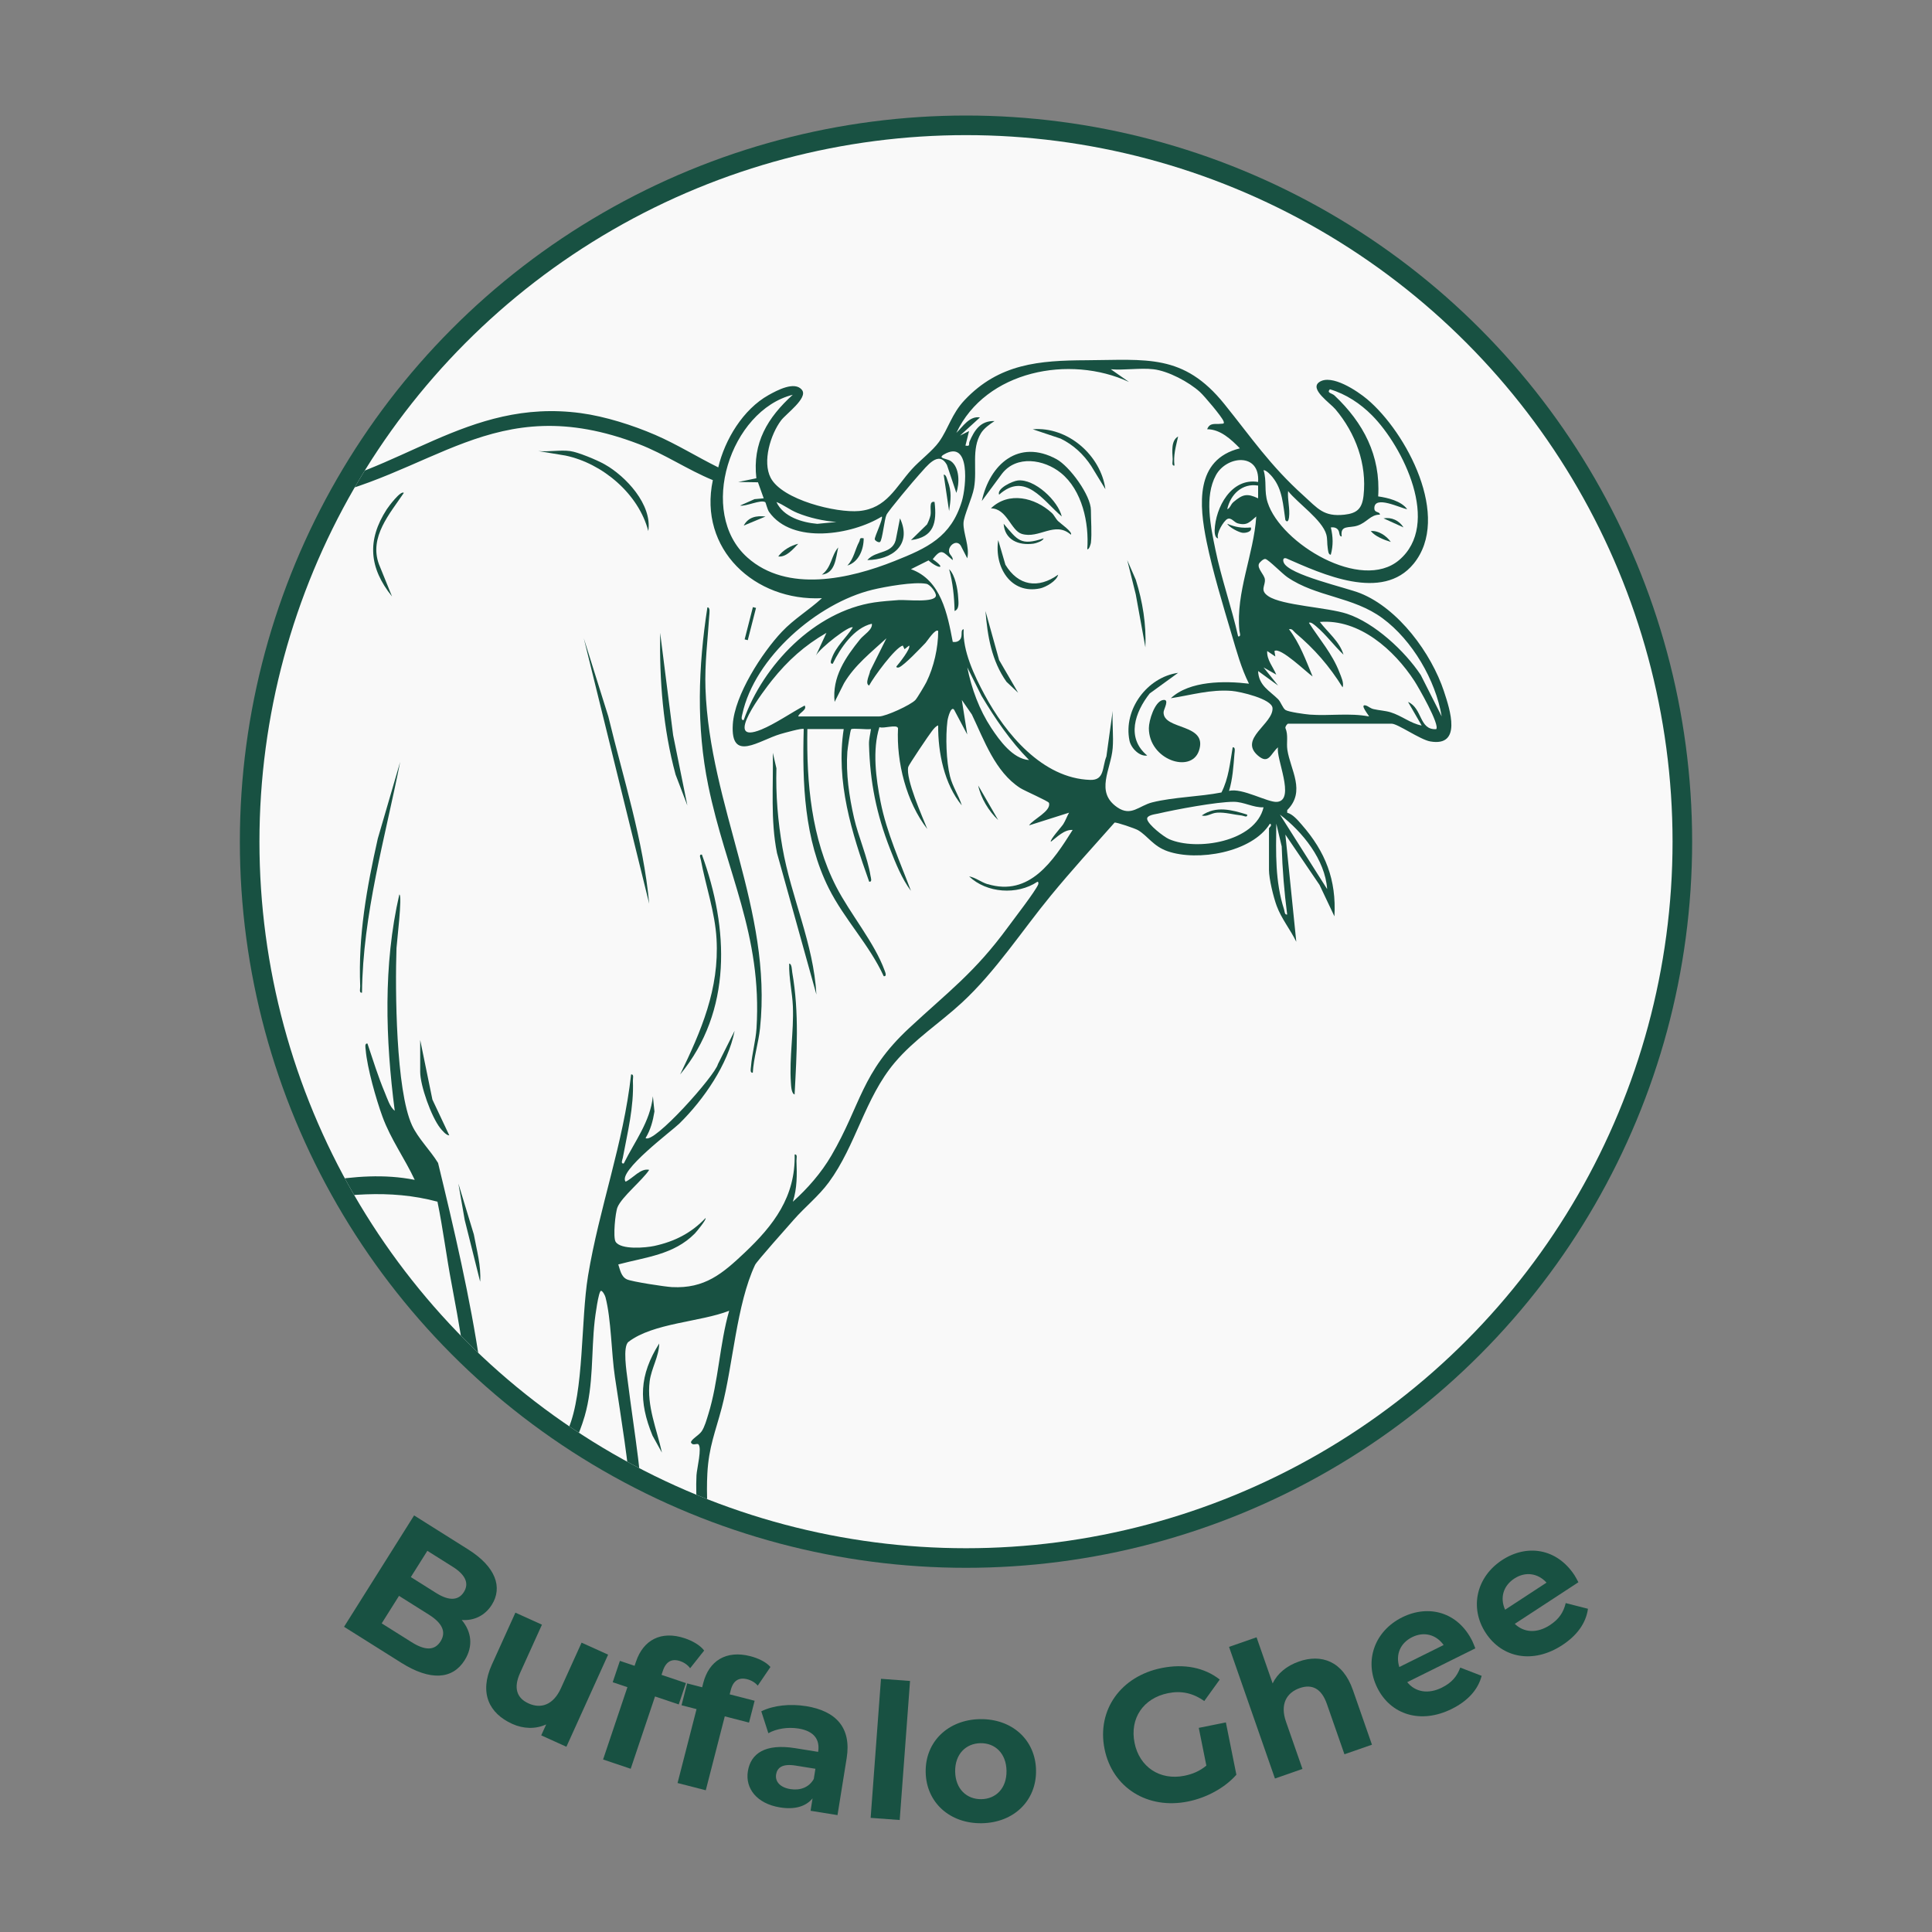 <svg viewBox="0 0 1000 1000" xmlns:xlink="http://www.w3.org/1999/xlink" xmlns="http://www.w3.org/2000/svg" data-name="Layer 1" id="Layer_1">
  <rect x="0" y="0" width="1000" height="1000" fill="#808080" stroke="none"/>
  <defs>
    <style>
      .cls-1 {
        fill: none;
      }

      .cls-2 {
        clip-path: url(#clippath-1);
      }

      .cls-3 {
        fill: #185142;
      }

      .cls-4 {
        fill: #f9f9f9;
      }

      .cls-5 {
        clip-path: url(#clippath);
      }
    </style>
    <clipPath id="clippath">
      <circle r="365.71" cy="435.65" cx="500" class="cls-1"></circle>
    </clipPath>
    <clipPath id="clippath-1">
      <circle r="365.71" cy="435.65" cx="1560" class="cls-1"></circle>
    </clipPath>
  </defs>
  <circle r="375.85" cy="435.65" cx="500" class="cls-3"></circle>
  <circle r="365.71" cy="435.65" cx="500" class="cls-4"></circle>
  <g class="cls-5">
    <g>
      <path d="M747.41,357.87c-6.59-19.82-23.53-42.83-43.28-50.79-7.43-3-36.93-9.46-39.65-15.86-.47-1.1-.53-2.74,1.28-2.23,18.66,8.17,49.71,22.6,65.9,2.83,19.76-24.13-3.71-68.08-24-85.17-4.99-4.2-18.49-13.33-24.86-8.85-5.12,3.6,5.69,10.81,8.4,14.02,10.41,12.33,16.39,28.37,14.57,44.7-.74,6.63-3.24,9.15-9.88,9.88-10.82,1.18-13.79-3.21-21.18-9.87-17.41-15.69-26.8-29.81-41.01-47.43-21.16-26.24-40.34-22.79-71.44-22.64-24.22.12-45.11,1.68-63,20.65-6.73,7.14-8.27,14.63-13.22,21.59-3.32,4.67-9.99,9.63-14.07,14.16-8.44,9.37-13.09,20.33-27.28,21.64-11.82,1.09-39.91-5.8-45.81-17.21-4.35-8.41-.02-22.52,5.44-29.74,2.54-3.35,13.92-11.52,10.83-15.64-3.68-4.91-13.07.2-17.32,2.57-13.18,7.36-22.65,23.01-26.06,37.44-10.89-5.38-21.42-11.97-32.58-16.8-11.65-5.03-25.95-9.59-38.57-11.29-58.87-7.92-94.13,32.09-148.78,40.05-46.37,6.75-122.94-2.48-168.8-14.11-14.78-3.74-44.37-16.37-57.58-14.71-15.34,1.92-28.9,13.17-41.92,20.17-18.15,9.75-38.25,16.21-56.49,26.3-38.02,21.04-65.7,53.02-68.14,98.18.03.31.05.62.04.93-.05,1.53-.2,3.06-.37,4.6.06.47,0,1.03-.19,1.68-.18,1.46-.36,2.93-.49,4.38-.17,1.86-.32,3.71-.51,5.56.02-.02.04-.05.06-.07l-.94,48.44c-5.24,38.32-4.19,79.46-9.52,117.49-2.1,14.98-10.39,28.56-15.63,42.69-11.27,30.38-17.15,59.19-11.25,91.68,1.99,10.95,6.68,21.57,7.26,32.73l4.44-17.65,2.13-15.26c-.29,21.04,1.04,42.05-.92,63.03,10.41-5.12,17.1-12.21,20.21-23.53,6.77-24.67-3.56-46.7-2.33-71.01.75-14.96,6.31-31.83,8.34-47.16,5.48-41.42,8.42-83.37,12.35-125l1.87-7.06c.36,10.48.43,21.07.91,31.55,1.64,35.43,5.56,78.55-5.83,112.63-2.45,7.33-7.08,14.67-9.21,21.83-6,20.15,6.08,41.57,2.84,62.59l-1.88-4.23c-.58,8.68,1.66,17.77,1.92,26.3.71,22.85-.83,59.21-3.92,81.77-1.94,14.15-13.71,25.52-7.46,39.69,1.01,2.29,2.85,5.01,5.68,3.73,2.11-.95,2.87-4.31,4.72-5.2,3.86,11.25-.12,25.62,7.54,34.79-4.23-.93-8.91,1.05-12.7,1.03-14.7-.07-22.91-3.95-39.05.38-1.22.33-4.52.89-4.69,2.35,7.97.32,16.05-.39,24.02-.03,20.4.92,41.15,4.76,61.07,5.73,27.37,1.33,54.94-5.75,82.36-5.7.22-1.64-2.14-.88-3.28-.93-13.61-.56-27.14-.82-40.78-1.09-1.93-4.85-4.48-9.48-7.28-13.88-6.36-9.96-7.28-11.01-11.77-22.1-1.76-4.37-7.31-9.76-9.5-14.96-12.03-28.55-.47-103.78,9.32-134.04,6.56-20.28,16.9-33.32,26.77-51.31,8.75-15.94,16.55-32.43,24.77-48.62,2.64.01,2.62,29.4,2.34,32.45-1.11,12.03-11.19,27.75-10.24,38.48.98,11.11,26.16,51.39,32.7,65.16,7.67,16.15,15.42,34.12,21.53,50.91,3.33,9.14,10.62,28,12.24,36.67,1.21,6.47-4.89,23.62,6.43,24.71,8.29.8,9.63-11.15,15.45,4.22,2.64,6.96,1.83,14.26,8.44,18.84-11.85.93-24.07.42-35.77,2.8-1.01.21-3.04.06-2.79,1.42H61.31l-8.12-1.74c-5.7-.74-26.48-1.85-29.59-4.28-6.35-7.53-12.35-18.18-19.19-25.03-5.62-5.63-5.08-3.78-9.71-10.98-4.87-7.57-12.24-10.46-17.88-19.75-20.47-33.7-45.45-98.46-35.26-137.44,1.65-6.31,5.24-12.94,7.12-19.22,7.26-24.26,11.82-49.38,17.13-74.12,20.04,14.78,40.4,30.64,63.96,39.53,14.76,5.57,33.12,9.58,48.9,10.37,49.63,2.5,98.17-22.82,147.76-9.47,2.9,14.09,4.63,28.4,7.33,42.53,3.94,20.6,7.09,40.5,10.31,61.19,1.41,9.06,6.38,19.18,7.28,27.53,2.28,21.18.05,61.12-5.92,81.59-2.47,8.46-11.01,22.92-7.04,31.09,3.58,7.38,9.99-.63,12.48,2.56,5.24,6.69.9,24,7.05,30.59-3.44-.46-15.1,2.02-17.26,1.31-2.8-.92-.75-5.43-2.02-7.43l-1.88,6.58c-2.36-3.01-4.6-7.14-8.94-7.52l4.7,8.46h-14.58c-.73,0-2.7-1.62-4.23-.93-.02.95.89,1.31,1.61,1.67,10.27,5.22,31.24,2.33,43.12,2.98,11.24.61,22.55,3.22,33.84,3.79,20.92,1.05,41.71-1.84,62.55-2.82l-10.93-2.7c-3.98-.52-10.11-.17-13.82-1.03-.95-.22-1.94-3.46-1.58-3.79,13.01.85,26.05.57,39.08.9,2.23.06,4.28.98,6.51,1.02,27.6.49,54.8-2.49,82.35-2.87l-15.53-2.8c-2.96-.27-20.03-.48-21.01-1.1-.26-.16-1.41-3.72-2.2-4.86-15.82-22.86-34.39-28.19-42.84-57.82-5.97-20.92-9.89-45.69-8.73-67.46.74-13.75,4.16-21.48,7.44-33.95,5.87-22.29,7.63-53.52,17.26-74,.89-1.89,17.05-19.98,19.97-23.31,5.85-6.68,12.87-12.19,18.2-19.43,14.07-19.13,18.65-43.62,34.06-61.9,10.15-12.05,23.36-20.5,34.79-31.06,17.57-16.23,30.97-37.09,46.11-55.5,10.58-12.85,21.86-25.27,32.93-37.71.76-.37,10.7,3.04,12.13,3.89,5.13,3.03,7.85,8.34,15.4,10.94,15.39,5.32,43.63.69,52.89-14.3,1.53.7-.48,2.19-.48,2.35v21.64c0,4.61,2.31,14.03,3.99,18.59,2.48,6.7,7.06,12.21,10.14,18.56l-5.65-55.49,17.68,26.06,7.71,16.27c1.08-18.91-4.67-33.46-16.95-47.48-1.98-2.27-4.61-5.42-7.5-6.16l.02-1.36c9.74-9.78,1.67-20.71.07-31.18-.56-3.68.58-7.61-1-11.28-.21-.78.97-2.26,1.37-2.26h53.62c3.16,0,14.74,8.27,19.98,9.18,16.48,2.86,10.27-16.32,7.09-25.9ZM10.52,868.49l-6.59-3.55-12.22-19.96c7.99,6.22,13.12,15.31,18.81,23.51ZM658.74,247.09c5.08,6.23,5.39,14.29,6.57,22.13,1.18,1.55,1.71-.1,1.88-1.4.59-4.6-.87-9.13-.48-13.65,4.95,6.24,17.74,14.96,19.8,22.54.62,2.27.33,4.54.7,6.83.16.98.25,3.74,1.61,3.55,1.32-4.9,1.17-9.2.02-14.1,1.32-.13,2.34-.07,3.38.84,1.51,1.32.53,3.78,2.25,3.85-.87-6.14,3.74-4.2,8.06-5.59,5.05-1.62,6.81-5.79,11.7-5.7-.01-1.8-2.84-.73-2.87-3.28-.09-7.08,13.67,0,16.99.45-2.99-4.21-10.09-5.95-15.01-6.62,1.33-21.13-7.68-38.13-22.6-52.23-1.32-1.25-4.22-1.27-2.39-3.22,8.3,2.45,15.76,7.39,21.8,13.48,16.1,16.23,35.95,56.42,13.99,74.96-19.52,16.48-61.16-8.52-68.02-29.87-1.93-6.02-.32-10.9-2.11-16.71,1.52-.02,3.83,2.62,4.74,3.73ZM651.19,249.46c-13.83-2.28-22.07,13.12-22.49,25.05-.04,1.06.18,4.12,1.79,4.11-1.11-2.5,2.87-8.95,4.71-9.94,2.03-1.09,3.65,1.71,5.4,2.19,4.91,1.37,6.3-.75,9.64-3.54-1.32,19.8-10.64,39.19-8.73,59.07.1,1.04,1.11,3.2-.66,3.01-3.38-15.14-8.69-29.91-11.8-45.12-2.41-11.76-5.76-27.18.31-38.33,5.51-10.12,22.88-11.88,21.83,3.48ZM651.2,251.34v6.59c-5.75-2.7-7.97-2.09-12.71,1.88-1.61,1.35-1.73,3.24-3.28,3.76,1.65-7.61,7.73-13.63,15.99-12.23ZM412.68,265.48c6.18,2.54,13.57,4.19,20.24,4.69l-9.91.97c-7.89-.7-17.58-3.61-21.13-11.31,3.92,1.56,6.72,3.98,10.8,5.65ZM410.35,204.32c-13.02,11.82-20.95,24.83-18.86,43.23l-9.36,1.93,10.19.15,2.97,8.3-4.75.43-7.48,3.33c3.02.57,10.74-3.28,13.05-1.75.26.17,1.03,3.71,1.99,5.07,12.05,16.92,42.86,11.86,58.33,2.34.84,1.08-3.82,10.44-3.65,11.78.09.74,2.04,1.89,2.71,1.39,1.23-.91,2.25-11.77,3.35-14.06,1.06-2.2,14.32-17.98,16.87-20.76,3.9-4.23,10.15-12.98,14.44-5l4.85,14.42c1.69-4.85,1.76-13.13-2.82-16.44-1.97-1.42-7.33-1.32-3.49-3.52,13.69-7.83,11.44,16.75,9.18,24.23-5.64,18.67-17.93,24.25-34.86,31-23.17,9.24-55.51,16.65-76.2-1.86-26.01-23.27-8.8-76.08,23.53-84.2ZM416.47,365.19c-6.84,3.66-15.42,9.56-22.39,12.41-20.75,8.47,1.7-20.72,5.53-25.51,8.16-10.19,16.81-17.98,28.15-24.53l-5.41,11.69c2.26-4.01,17.47-15.81,19.05-14.51-3.43,5.45-8.61,9.71-10.86,15.95-.32.89-1.25,3.06.49,2.85,3.93-8.17,11.03-18.58,20.23-20.7.53,3.05-4.2,5.72-6.07,8.04-7.6,9.43-14.61,19.6-13.19,32.42l4.88-9.69c5.5-9.31,14.09-16.02,21.93-23.23l-8.45,16.96c-.14,1.7-2.87,6.52-.51,7.49,2.34-4.38,13.45-19.63,17.43-20.7l.92,1.89,2.35-1.88c1.1,1.32-5.29,9.41-6.57,10.82-.15.7.99.64,1.39.46,2.92-1.34,10.98-9.85,13.68-12.67.87-.91,5.18-7.69,6.56-6.14,0,8.67-2.24,18.58-6.07,26.38-.77,1.57-4.8,8.33-5.73,9.32-2.44,2.61-15.32,8.51-18.77,8.51h-41.86c.33-1.93,4.79-3.36,3.3-5.64ZM465.35,310.58c-3.86.27-9.17.68-12.87,1.24-30.85,4.67-57.49,32.41-67.54,60.89-1.67.24-.92-2.11-.71-3.06,6.31-29.35,38.84-57.49,67.32-64.39,6.64-1.61,21.64-4.29,27.93-3.08,2.06.4,5.07,4.52,4.95,6.11-.3,3.85-15.54,2.05-19.08,2.3ZM-258.4,728.68l.8-17.28,1.86,11.76v13.63s-2.67-8.11-2.67-8.11ZM-265.14,655.88c-1.65.22-.88-2.13-.93-3.28-.76-16.84,5.83-32.34,11.52-47.76l7.28-15.75c-3.47,22.97-17.42,43.32-17.88,66.79ZM-189.92,882.89c-1.38-1.7-9.22-21.93-8.41-22.85,1.14-1.3,2.5,1.55,2.88,2.29,3.51,6.96,6.03,15.37,10.29,22.16-1.68.07-3.62-.19-4.75-1.6ZM-53.53,644.99c-2.98,10.44-10.88,26.19-12.05,35.93-4.22,35.19,6.59,68.24,20.43,99.78,4.81,10.97,13.98,32.32,20.86,41.23,2.38,3.08,11.65,9.87,11.36,13.16-.2,2.26-6.98,4.21-9.41,5.74-7.71,4.83-15.2,10.99-19.37,19.22-2.03.32-1.1-.43-1.49-1.33-1.34-3.09-1.63-7.05-2.98-10.19-1.16-2.71-6.9-9.77-7.13-10.79-.32-1.41.89-3.91.74-6.26-.19-3.02-2.08-6.16-2.78-9.07l-1.57,8.29c-1.42,3.04-2.84,8.85-6.62,9.41-7.31,1.09-3.07-10.06-3.18-14.31-.2-8.12-11.69-37.57-15.2-46.9-9.84-26.17-22.02-52.2-35.02-76.93-6.55-12.47-18.39-25.13-16.4-39.88,1.42-10.58,22.97-49.36,30.48-57.95,11.7-13.38,23.91-10.93,40.17-8.16,5.96,1.01,11.87,2.56,17.56,4.54,1.73,2.72-6.79,38.81-8.41,44.48ZM304.69,901.25c-3.6-1.1-10.9-20.37-14.76-23.81l2.66-.27,16.15,24.26c-1.32-.02-2.77.22-4.05-.17ZM328.03,892.96c-.43.03-1.34,1.3-2.31.94-3.03-8.72-11.85-14.82-16.99-22.09-18.94-26.79-21.2-77.44-15.85-109.02,1.95-11.55,6.69-19.2,9.74-29.77,4.67-16.19,3.35-32.81,5.19-49.38.21-1.87,1.97-15.56,3.29-15.51.82.03,2.03,2.29,2.3,3.33,2.99,11.49,3.02,28.86,4.87,41.23,6.61,44.02,14.84,87.9,4.87,132.1-1.07,4.75-2.47,10.46.64,14.79,4.53,6.3,8.9-.17,11.22,1.48,1.15.82,5.33,20.09,6.88,23.69l5.43,8.21c-6.38.29-12.91-.4-19.29,0ZM400.94,891.07c-3.15.37-5.56-.96-7.56-3.25l-13.13-19.32c1.77-.4,2.23.99,3.29,1.88,6.76,5.63,12.35,13.55,17.4,20.69ZM366.6,732.08c-.87,2.79-1.83,6.39-3.44,8.79-1.33,1.97-5.75,4.37-5.49,5.78.85,1.85,3.01.3,3.76.88,2.08,1.62-.77,12.84-.93,16.07-1.13,22.42,4.84,70.77,18.42,88.81,1.37,1.82,7.99,7.53,7.88,9.03-.16,2.12-11.18,3.37-13.65,4.17-9.5,3.1-18.23,10.97-26.75,16.04-.03-7.45-6.37-18.4-6.32-25.12.02-2.21,1.9-3.63,2.32-5.67.61-2.92.62-6.61,1.15-9.65l-4.72,7.03c-8.25,10.06-15.16,9.79-10.59-4.94,5.12-16.49,5.12-30.3,5-47.77-.19-28.39-4.91-53.35-8.36-80.99-.54-4.35-2.7-17.59.43-20,12.79-9.81,37.18-10.25,52.11-16.09-4.94,17.2-5.53,36.66-10.81,53.62ZM511.2,457.66c-3.41-1.04-6.15-3.41-9.59-4.04,9.07,8.68,24.84,9.78,35.29,2.82.63-.2.68.83.45,1.39-1.44,3.49-12.53,17.8-15.61,22.02-17.26,23.57-30.67,33.22-51.18,52.3-24.97,23.23-24.8,39.55-40.28,66.03-5.21,8.92-12.26,16.97-19.91,23.83,2.24-6.84,2.17-14.02,1.87-21.18-.05-1.14.71-3.5-.93-3.28.46,21.89-10.89,36.67-25.86,50.82-11.51,10.88-20.7,18.71-37.65,17.83-3.58-.18-20.66-2.79-23.29-3.99-3.01-1.37-3.55-4.93-4.49-7.74,14.19-3.8,28.69-4.97,39.58-15.97.81-.82,6.21-7.35,5.59-8.04-7.37,7.77-16.01,12.14-26.48,14.43-4.48.98-17.47,2.12-20.09-2.19-1.38-2.27-.16-15.04,1-17.84,2.24-5.42,12.87-13.91,16.41-19.34-4.46-1.03-8.4,4.38-12.22,6.12-4.23-5.36,24-26.33,27.8-30.06,12.58-12.35,25.21-30.61,28.63-48.02l-8.64,17.22c-1.44,5.93-33.35,41.67-37.45,38.27,2.58-4.22,3.81-8.88,4.59-13.75l-.81-7.88c-1.37,13.2-9.44,23.39-15.07,34.8-1.75.22-.7-1.89-.51-2.86,2.46-13.2,5.81-26.39,5.23-39.94-.05-1.14.71-3.5-.93-3.28-3.87,35.46-16.5,69.11-22.29,104.25-3.8,23.04-1.94,59.72-10.19,79.18-3.49,8.22-7.25,6.67-8.99,9.1-2.41,3.38-.37,6.54-7.96,6.94-9.56.51-13.72-9.44-17.11-16.76l-2.13-10.55c-1.43,13.91,5.3,29.62,21.17,29.22,4.4-.11,5.19-1.42,8.92-2.88-5.15,31.29-5.69,64.17,3.5,94.81,2.68,8.94,7.19,14.46,10.61,22.78-2.31-.16-5.18.76-7.07-.92l-8.91-17.88c-1.47,7.63,2.8,12.4,5.63,18.81-12.08.89-22.69,7.78-31.97,15.06,1.93-6.92-4.4-16.38-4.27-22.12.07-3.16,2.91-6.71,3.31-9.86-.9-.95-13.01,11.74-14.9,5.96-1.68-5.14,3.51-13.74,5.02-19.15,6.62-23.77,11.58-66.52,7.88-90.67-1.35-8.85-5.85-17.98-7.17-26.69-.86-5.69-.44-12.51-1.3-18.46-4.9-33.95-13.62-71.09-21.69-104.37-3.9-6.4-10.34-12.69-13.47-19.46-8.39-18.13-8.78-70.54-8.04-91.76.08-2.17,3.18-27.73,1.45-27.72-8.4,36.59-7.15,74.92-2.36,111.96-2.51-1.91-3.86-6.4-5.14-9.44-3.46-8.23-6.14-16.91-8.98-25.37-1.61-.24-1,2.23-.92,3.26.77,9.33,5.41,25.62,8.69,34.59,4.28,11.71,11.5,21.58,16.69,32.7-31.46-6.24-62.81,5.13-93.73,9.27-43.46,5.82-81.54,0-119.16-22.63-19.76-11.88-35.3-27.95-54.27-40.75,6.91.65,14.28,3.86,20.66,6.62,3.29,1.42,22.28,11.76,23.55,10.78-24.97-24.05-66.86-36.88-98.13-16.74-24.52,15.79-42.69,63.89-56.94,89.82-5.88,10.7-13.82,20.84-18.84,31.96-16.05,35.55-28.25,113.65-17.33,150.65,2.94,9.96,10.86,15.56,11.55,25.61-5.69,1.08-8.13-3.29-10.94-7.4-4.07-5.94-8.23-13.56-7.4-20.82-5.02,8.72-.65,20.67,7.05,26.33-12.75-.15-21.89,10.5-31.04,17.88-.85-14.27-5.88-27.94-4.72-42.34-4.19,3.35-2.24,12.48-9.39,12.23-3.85-8.57,2.54-14.02,4.97-20.89,5.82-16.43,5.56-54.99,6.27-73.7.85-22.57,2.51-47,1.02-69.62-.38-5.84-2.43-12.17-2.85-17.85-1.26-17.29,8.46-31.94,12.89-48.23,8.74-32.15,4.81-81.4,3.13-115.49-1.36-27.62-5.18-55.26-6.61-82.76-1.81-34.65,2.44-71.31,27.27-97.35-12.15,5.11-19.05,19.48-23.96,31.07-7.18,16.95-9.49,33.84-9.95,52.14-.36,14.36,2.51,28.15,1.91,42.36-1.2,28.58-4.98,63.59-8.46,92.2-3.68,30.22-13.14,45.56-23.28,72.68-8.8,23.54-14.43,46.21-12.47,71.73l-1.86-7.06c-2.96-41.4,13.41-66.39,25.41-102.52,5.82-17.53,4.87-36.35,6.58-54.57,2.44-25.96,5.95-52.09,7.51-78.1,3.14-52.35-5.13-98.37,37.63-137.36,26.45-24.12,57.34-30.87,87.2-47.34,15.82-8.72,29.34-22.14,49.26-17.6,13.4,3.06,28.01,9.88,41.91,13.6,48.28,12.94,128.51,21.5,177.29,12.8,67.86-12.11,98.46-58.49,174.27-29.44,13.33,5.11,25.14,13.25,38.31,18.65-7.6,35.78,21.74,62.8,56.46,61.11-6.67,6.13-14.44,10.72-20.72,17.37-10.31,10.91-24.49,32.87-25.41,47.97-1.21,19.91,13.51,8.24,24.71,4.96,1.74-.51,11.36-3.22,12-2.58-.76,28.02.21,57,13,82.5,8,15.95,20.96,29.18,28.41,45.45,1.74.21.82-1.96.5-2.85-5.26-14.56-17.89-29.42-25.13-43.55-12.83-25.04-15.38-53.72-14.9-81.54h18.82c-4.2,27.21,4.16,53.74,13.18,79.02,1.7.22.85-2.04.69-3.04-1.49-9.46-6.35-20.43-8.54-30.04-2.5-10.99-4.26-22.87-3.45-34.16.12-1.61,1.52-11.29,1.97-11.67.82-.69,8.33.28,10.24-.1-.33,2.78-1.08,5.08-1,8,.52,19.51,3.83,35.92,10.9,54.07,2.76,7.09,6.2,15.67,10.8,21.65-5.67-15.08-12.52-30-15.69-45.92-2.44-12.26-4.35-27-.62-38.79,2.19.94,9.14-1.69,9.63.58-.9,17.49,4.33,38.27,15.14,52.14-2.61-6.54-11.25-25.84-9.86-32.11.24-1.09,10.86-16.83,12.3-18.61.86-1.07,1.87-2.47,3.2-2.9-.14,13.99,3.16,30.41,12.23,41.39-1.63-5.23-4.76-9.64-6.11-15.05-1.95-7.82-2.35-20.62-1.33-28.62.25-1.95,2.21-9.17,3.91-4.98l6.35,11.95-2.81-17.86,5.19,7.5c6.39,13.33,12,29.64,24.99,38.05,2.29,1.48,14.64,6.81,14.92,7.72,1.33,4.27-8.36,8.56-10.3,11.64l20.7-6.57c-1.08,1.91-1.82,4.07-2.99,5.94-.87,1.39-7.19,8.27-6.41,9.1,3.17-2.38,6.86-6.36,11.27-6.12-10.06,15.97-22.24,34.66-44.02,28.04ZM500.67,345.43l7.36,14.74c7.11,11.88,14.89,23.37,24.62,33.23-8.35-.56-15.26-10.08-19.58-16.63-6.22-9.46-10.19-20.24-12.4-31.33ZM605.09,434.33c-2.75-1.21-10.83-7.49-11.32-10.34-.36-2.09,4.26-2.55,5.64-2.87,9.01-2.11,30.43-6.12,39.12-6.11,5.3,0,10.15,3.09,15.48,2.86-4.24,17.98-34.74,22.7-48.92,16.46ZM636.14,409.39c1.89-6.15,2.29-12.86,2.81-19.29.08-1.03.69-3.51-.92-3.27-1.37,7.96-2.07,16.06-5.81,23.35-11.32,2.22-24.78,2.37-35.8,5.12-6.88,1.72-10.92,7.53-18.13,2.56-11.6-7.99-3.28-19.48-2.37-30.59.51-6.23-.33-12.98,0-19.27l-3.25,23.55c-2.24,5.5-.84,12.36-8.35,12.13-24.8-.76-43.98-24.04-54.73-44.13-5.26-9.81-11.41-22.68-10.81-33.88-1.91.44-.29,3.29-1.79,5.25-.98,1.28-2.33,1.5-3.84,1.34-2.75-14.43-6.05-32.05-21.64-37.65l9.1-4.55c4.89,4.41,9.8,4.68,2.18-.61,4.69-6.13,5.37-3.58,10.34.47.22-2.16-2.15-2.73-1.93-5.12.27-2.89,4.11-5.55,6.11-2.35l3.34,6.52c1.39-5.88-2.17-13.02-1.94-18.33.16-3.69,4.54-12.93,5.45-18.14,1.71-9.72-1.5-20.05,3.63-28.35,1.5-2.43,4.59-4.68,6.98-6.2-7.23-.27-10.42,4.72-12.95,10.62-.58,1.36.6,2.58-2.11,2.07l1.87-7.52-4.69,2.36,10.34-9.42c-5.47-.89-8.9,4.8-12.22,8,15.18-32.29,58.72-40.58,89.36-26.35l-9.41-6.58c7.03.6,15.25-.81,22.11,0,7.66.91,18.29,6.56,24,11.75,2.32,2.1,11.3,12.74,12.21,15.08.65,1.68-.46,1.26-1.39,1.39-2.8.37-5.67-.83-7.06,2.82,6.84,0,12.46,5.31,16.93,9.89-23.35,5.78-21.06,29.45-17.23,48.27,3.14,15.4,8.49,32.95,13,48.15,2.54,8.57,4.92,17.41,8.94,25.39-12.57-1.51-30.72-1.58-40.45,7.53,10.76-1.65,20.43-4.66,31.55-3.79,4.22.33,20.85,4.14,21.09,8.92.41,8.17-17.68,15.85-7.54,24.57,5.65,4.85,6.53-1.08,10.4-4.29-1.36,5.26,9.2,27.31-.49,28.24-4.72.45-18.25-7.48-24.9-5.67ZM666.23,473.37c-1.35.22-1.27-1.63-1.59-2.62-4.7-14.5-4.22-29.32-4.03-44.41l2.8,11.77c.35,11.81,1.32,23.58,2.83,35.26ZM686.93,460.2l-24.44-38.57c11.7,8.91,23.39,23.35,24.44,38.57ZM743.38,377.41c-8.93.53-7.03-10.8-14.58-14.1l7.06,12.22c-5.76-1.06-10.3-5.08-16.16-6.87-2.66-.81-5.85-.96-8.73-1.62-1.7-.39-2.8-1.51-3.82-1.83-4.02-1.24,1.71,5.41,1.43,5.62-10.07-1.92-20.42-.19-30.56-.94-2.39-.18-11.09-1.37-12.65-2.4-1.45-.95-2.38-4.13-3.83-5.58-4.27-4.3-10.08-6.99-10.34-14.59l10.34,7.52-7.53-9.39,6.58,3.74c-1.63-4.02-4.99-7.65-4.69-12.22l4.21,2.83-.46-2.82c3.02-2.27,16.76,11.16,19.75,13.16-3.47-8.38-6.67-17.21-12.22-24.45,1.76-.41,2.24.98,3.29,1.87,9.93,8.37,17.58,17.16,24.46,28.22.83-2.22-.82-5.64-1.64-7.77-3.65-9.53-10.33-17.16-15.78-25.62.94-.74,3.08,1.25,3.79,1.85,5.13,4.33,9.23,9.99,14.08,14.6-1.94-6.71-8.15-11.54-12.22-16.92,20.47-1.65,38.47,14.5,48.94,30.55,2.05,3.15,13.33,22.81,11.26,24.95ZM735.31,349.27c-8.19-12.33-23.86-26.86-38.05-31.56-10.26-3.4-33.48-4.26-40.75-9.11-4.61-3.07-1.51-5.3-1.81-8.69-.23-2.48-4.09-5.62-3.07-8.08.31-.74,2.34-2.75,3.39-2.49,1.66.42,8.65,7.59,11.33,9.42,15.14,10.37,33.94,9.93,49.28,21.27,15.4,11.38,27.41,31.93,30.59,50.78l-10.9-21.55Z" class="cls-3"></path>
      <path d="M389.64,555.22c-1.62.23-1-2.23-.92-3.27.48-6.39,2.46-13.39,2.85-19.73,3.02-48.55-15.77-80.73-24.98-125.62-6.26-30.49-5.19-61.54-.45-92.2,1.62-.18,1.03,3.24.97,4.26-.81,12.64-2.4,24.88-1.96,37.64,2.13,61.16,34.69,114.51,28.25,175.87-.81,7.71-3.31,15.28-3.76,23.06Z" class="cls-3"></path>
      <path d="M51.91,286.17l-10.83,2.8c-37.2,5.98-84.01-34.44-111.95,4.7l-5.15,13.18c.9-13.46,6.96-24.18,19.26-30.11,27.54-13.27,56.21,4.71,83.87,8.35,8.25,1.09,16.47,1.28,24.8,1.08Z" class="cls-3"></path>
      <path d="M169.51,599.45c-.29,1.72-1.93,1.58-3.16,2-41.42,14-88.08,19.58-130.42,6.45-.22-1.68,2.11-.91,3.16-.81,9.06.87,18.21,3.2,27.37,3.68,10.44.55,24.44.6,34.84-.05,22.51-1.41,45.75-8.66,68.22-11.27Z" class="cls-3"></path>
      <path d="M336.02,467.72l-33.85-137.35,12.69,40.45c7.73,32.05,18.13,63.99,21.16,96.89Z" class="cls-3"></path>
      <path d="M422.57,514.76l-20.39-73.2c-3.43-17.08-1.85-34.58-2.17-51.91l1.86,8c-.38,13.78.76,27.52,3.13,41.09,4.47,25.64,16.14,49.7,17.57,76.02Z" class="cls-3"></path>
      <path d="M352.03,556.16c10.93-22.59,20.32-44.29,18.85-70.13-.8-14.01-5.56-27.22-8.09-40.84-.18-.97-1.24-3.08.51-2.86,13.95,38.15,15.8,81.05-11.27,113.83Z" class="cls-3"></path>
      <path d="M58.49,293.69l-18.18,10.5c-24.05,17.55-40.46,42.67-59.89,64.76l15.61-23.42c16.97-20.07,35.49-45.78,62.46-51.83Z" class="cls-3"></path>
      <path d="M187.37,513.82c-1.64.22-.88-2.13-.93-3.28-1.08-26.36,3.38-50.99,9.11-76.51l11.58-39.68c-7.82,39.53-19.35,78.82-19.76,119.47Z" class="cls-3"></path>
      <path d="M355.78,416.92l-6.1-15.99c-6.47-23.81-8.37-48.73-7.99-73.37l6.73,52.99,7.36,36.37Z" class="cls-3"></path>
      <path d="M295.1,233.47c4.14.56,13.8,4.6,17.69,6.77,11.12,6.19,24.9,20.97,22.76,34.63-4.95-19.15-23.57-34.99-42.8-39.06l-14.12-2.34c5.18.5,11.44-.68,16.46,0Z" class="cls-3"></path>
      <path d="M18.98,572.17c.21,1.74-1.96.82-2.85.5-20.88-7.59-40.29-30.4-48.88-50.37,14.01,19.54,29.83,38.84,51.73,49.87Z" class="cls-3"></path>
      <path d="M411.28,566.5c-1.7-.48-1.81-4.64-1.91-6.07-.9-13.1,1.56-26.39,1.02-39.59-.29-7.11-2.14-14.85-1.91-22.06,1.4-.04,1.37,3.34,1.58,4.52,3.67,20.82,2.34,42.21,1.22,63.21Z" class="cls-3"></path>
      <path d="M217.49,538.29l6.32,30.84,8.74,18.54c-1.6.03-3.76-2.61-4.69-3.78-4.6-5.82-10.37-21.96-10.37-29.14v-16.46Z" class="cls-3"></path>
      <path d="M209.02,255.12c-7.27,10.81-18.04,22.82-12.9,36.88l6.79,16.73c-11.89-14.77-13.06-29.13-2.75-45.08.91-1.41,7.28-9.98,8.86-8.53Z" class="cls-3"></path>
      <path d="M248.53,663.41l-8-31.97-3.27-18.82,8,26.33c1.46,8.1,3.83,16.16,3.27,24.47Z" class="cls-3"></path>
      <path d="M263.59,825.7c-.36,4.12-1.74,11.36-4.24,14.58-.19-8.05,1.67-16.7,2.35-24.94.28-3.42-.26-6.91.02-10.33.09-1.14.35-5.04,1.87-5.19-.54,8.38.73,17.59,0,25.87Z" class="cls-3"></path>
      <path d="M516.65,424.45c-4.8-4.48-9.01-11.39-10.33-17.87l10.33,17.87Z" class="cls-3"></path>
      <rect transform="translate(-20.63 619.05) rotate(-75.65)" height="1.67" width="17.23" y="321.98" x="379.76" class="cls-3"></rect>
      <path d="M342.6,751.84l-4.86-8.76c-7.28-17.8-6.86-31.27,3.46-47.69-.05,6.56-4.1,12.95-4.93,19.54-1.62,12.81,3.68,24.7,6.34,36.91Z" class="cls-3"></path>
      <path d="M342.6,828.04c-1.4.17-1.39-2.52-1.59-3.57-2.84-14.75-2.49-31.24-3.09-46.29l2.81,18.34,1.88,31.51Z" class="cls-3"></path>
      <path d="M378.36,862.85c-3.16,2.65-16.25-18.16-14.1-22.56l14.1,22.56Z" class="cls-3"></path>
      <g>
        <path d="M601.81,362.36c3.88-.85.52,4.72.46,6.22-.35,9.49,23.24,5.63,18.28,20.07-4.08,11.87-25.86,4.65-25.9-11.72-.01-4.01,2.98-13.66,7.15-14.58Z" class="cls-3"></path>
        <path d="M554.28,276.75c-8.32-7.27-16.42,2.38-25.45-.42-5.64-1.75-7.59-13.14-15.94-13.21,9.26-8.9,22.77-5.62,31.5,2.36,1.27,1.16,1.97,2.95,3.27,4.25,1.13,1.13,7.82,5.75,6.6,7.03Z" class="cls-3"></path>
        <path d="M564.64,280.98c-.04.38-.87,3.64-1.87,3.29.99-13.56-2.6-30.52-13.67-39.49-8.71-7.05-23.01-9.35-30.52.48l-10.39,14.07c4.09-19.06,19.06-32.3,38.64-21.68,6.81,3.7,17.82,18.78,17.82,26.39,0,5.23.57,11.96,0,16.93Z" class="cls-3"></path>
        <path d="M609.79,348.26l-14.71,10.67c-7.62,9.68-12.29,23.01-1.28,32.13-3.88.67-8.38-3.74-9.19-7.75-3.27-16.11,9.18-32.81,25.18-35.05Z" class="cls-3"></path>
        <path d="M572.16,253.22l-7.31-11.96c-3.92-6.04-9.32-11.06-15.87-14.24l-14.44-4.83c18.09-1.53,35.21,13.42,37.62,31.03Z" class="cls-3"></path>
        <path d="M547.7,297.45c-.72,3.29-6.48,6.5-9.34,7.1-15.34,3.24-23.81-11.28-21.68-24.97l3.72,12.73c6.64,10.96,16.95,12.56,27.31,5.14Z" class="cls-3"></path>
        <path d="M549.58,267.34c-9.71-8.23-18.88-23.43-32.45-11.29-1.31-3.19,6.86-7.03,9.66-7.35,8.69-.99,20.85,10.48,22.79,18.65Z" class="cls-3"></path>
        <path d="M592.85,335.07l-4.99-27.45-4.4-17.69,4.42,10.14c3.55,11.31,5.48,23.12,4.97,35Z" class="cls-3"></path>
        <path d="M527.01,358.59l-6.06-5.7c-7.68-10.87-9.83-23.58-10.87-36.63l7.06,25.38,9.86,16.94Z" class="cls-3"></path>
        <path d="M540.17,278.64c-.31,1.44-4.07,2.59-5.22,2.75-7.73,1.07-14.91-1.92-15.46-10.29,7.25,8.45,8.7,11.57,20.68,7.54Z" class="cls-3"></path>
        <path d="M494.09,316.26c-.16-7.29-.9-14.64-2.82-21.64,3.14,2.98,4.47,10.47,4.68,14.6.12,2.25.8,6.04-1.86,7.04Z" class="cls-3"></path>
        <path d="M607.91,240.99c-1.65.22-.88-2.13-.93-3.28-.17-3.74-.99-9.65,2.81-11.77-1.12,5.06-2.56,9.73-1.88,15.05Z" class="cls-3"></path>
        <path d="M448.92,289.91c4.56-5.44,13.79-2.72,14.99-11.81l1.93-9.81c6.37,13.76-4.01,21.39-16.92,21.62Z" class="cls-3"></path>
        <path d="M483.73,259.82c1.26,10.77-.28,18.19-12.22,19.74l8.32-8.13c.76-1.52,1.44-3.12,1.8-4.79.52-2.45-1.08-7.6,2.1-6.83Z" class="cls-3"></path>
        <path d="M447.04,278.63c.03,5.76-2.54,12.28-8.46,14.1,3.44-3.56,3.94-8.27,6.11-12.26.71-1.31-.08-2.32,2.35-1.83Z" class="cls-3"></path>
        <path d="M491.25,264.51l-2.8-18.81c1.25-.14,1.66,2.14,2.03,3.13,2.24,5.95,1.64,9.56.77,15.68Z" class="cls-3"></path>
        <path d="M425.4,297.44c5.16-3.93,4.73-9.71,8.46-14.1-1.26,5.48-1.48,13.31-8.46,14.1Z" class="cls-3"></path>
        <path d="M413.17,281.46c-2.62,2.75-6.27,7.09-10.35,6.57,2.23-3.15,6.61-5.74,10.35-6.57Z" class="cls-3"></path>
        <path d="M396.23,267.35l-11.28,4.69c2.39-4.45,6.59-5.22,11.28-4.69Z" class="cls-3"></path>
        <path d="M719.87,280.5c-3.42-1.04-8.09-2.82-10.35-5.63,3.96-.36,8.1,2.46,10.35,5.63Z" class="cls-3"></path>
        <path d="M726.45,272.98l-10.35-4.69c4.21-.69,8.07,1.09,10.35,4.69Z" class="cls-3"></path>
        <path d="M647.42,272.99c.84,2.29-2.65,2.93-4.17,2.8-1.99-.18-6.93-2.78-8.06-4.67,4.18,1.68,7.62,2.36,12.22,1.88Z" class="cls-3"></path>
        <path d="M645.54,421.64c.2,1.83-1.82.57-2.81.47-4.15-.44-8.61-1.75-12.74-1.48-3.19.21-5.19,2.27-7.97,1.47,7.44-5.18,15.5-2.93,23.52-.46Z" class="cls-3"></path>
      </g>
    </g>
  </g>
  <g class="cls-2">
    <g>
      <path d="M927.72,250.26c-.43,1.7-3.04,1.76-4.69,3.1-15.94,12.97-22.94,37.79-21.3,57.73,1.53,18.62,11.46,37.26,14.29,55.42.17,1.11,1.11,3.61-.77,3.37-8.99-30.46-28.2-60.32-15.37-92.85,4.56-11.56,15.23-24.14,27.83-26.77Z" class="cls-3"></path>
      <path d="M730.05,558.18c-8.71-12.26-14.6-27.4-18.99-41.86-9.26-30.49-12.51-62.56-12.2-94.42l2.06,11.97c2.06,42.74,14.68,84.38,29.13,124.31Z" class="cls-3"></path>
      <path d="M815.37,593.54c8.2-6.57,17.18-12.11,24.98-19.22,7.59-6.92,13.67-15.07,20.78-22.38-3.94,20.5-27.8,34.44-45.76,41.6Z" class="cls-3"></path>
      <path d="M732.14,709.55c1.21-11.36,7.22-23.83,9.06-35.67,1.38-8.84,1.62-17.27,1.35-26.22l2.06,7.81c-.47,20.63-5.28,41.92-9.64,62.12-.37,1.7-1.3,6.2-2.84,7.05.37-4.86-.51-10.32,0-15.08Z" class="cls-3"></path>
      <path d="M736.31,737.64c.06-.43,1.02-2.98,2.07-2.6-1.08,16.57,5.58,31.96,8.32,47.85-.9,1.22-5.26-9.26-5.69-10.42-1.37-3.68-4.7-13.77-4.7-17.15,0-5.29-.68-12.78,0-17.69Z" class="cls-3"></path>
      <path d="M747.74,685.1l1.9,9.03,12.66,22.18c-9.89-5.73-15.96-18.43-16.64-29.66-.13-2.08.22-1.61,2.08-1.55Z" class="cls-3"></path>
      <path d="M787.28,728.8c-1.66,6.85-21,1.19-17.67-2.09,5.85,2.59,11.39,3.96,17.67,2.09Z" class="cls-3"></path>
      <path d="M1821.29,288.27c-.63-3.82-14.28-21.13-17.65-24.99-14.25-16.34-38.72-34.66-60.96-36.83-10.52-1.03-22.11,5.24-29.34-3.96-11.22-14.28-15.83-35.09-30.9-47.12-21.19-16.92-44.87-11.49-69.73-11.42-17.27.05-31.4-2.29-46.26,9.82-15.35,12.52-11.73,26.57-20.82,38.48-11.32,14.83-20.08,22.99-39.89,21.22-34.47-3.08-45.08-29.99-74.25-41.23-31.39-12.09-69.34-8.64-92.83,16.95-14.69,16.01-14.52,30.89-37.98,40.05-49.55,19.34-135.6,8.58-188.15.84-45.19-6.65-92.7-15.36-136.99-26.34-45.93-11.38-91.45-40.16-139.35-23.9-6.36,2.16-12.05,6.65-17.48,8.53-9.79,3.4-20.49,2.65-31.44,7.05-36.32,14.6-93.1,81.52-108.39,117.36-14.27,33.46-15.25,80.55-15.51,116.7-.58,78.49,8.02,169.31-5.44,246.23-5.13,29.29-17.76,55.2-18.39,85.64-.67,32.43,9.9,67.3,7.26,97.77-.29,3.4-2.01,6.46-2.06,9.89l7.26-5.2c-.56,9.47-2.18,16.99,2.1,26,3.25-1.17,3.83-15.55,7.36-11.81,1.32,1.39,2.59,3.94,4.38,5.62.63-.19,1.26-.35,1.89-.55.05-.02.11-.04.16-.06.1-.05.2-.11.3-.17.05-.1.09-.16.12-.18,0-.01.01-.02.02-.04.07-.23.12-.46.17-.69,0,0,0,0,0,0,0-.02,0-.02,0-.04,0-.15.03-.29.04-.43.02-.32.03-.64.03-.97.01-1.35-.11-2.7-.11-4.05,0-.24.05-.47.12-.68.55-8.85,10.95-33.98,13.09-44.18,12-57.02-2.72-106.57-.58-161.83,2.75-70.95,11.91-141.95,6.24-213.17l1.08-9.93c2.87,22.71,7.26,46.49,13.01,68.66,13.29,51.31,44.6,88.06,20.48,144.26-5.21,12.14-15.48,22.36-14.8,36.25.41,8.56,5.26,17.13,7.07,25.21,8.65,38.64,11.55,103.5,9.62,143.29-.63,12.97-5.52,31-5.11,42.58.44,12.53,16.02,3.19,17.6,4.77,1.76,6.35-2.3,13.76-2.12,19.22.13,3.87,5.51,13.21,5.24,14.57-.17.87-1.67,1.43-2.6,1.59-6.22,1.06-13.4.45-19.83,2.06-1.74.44-3.04-1.04-2.53,2.1l97.31,2.14,32.72-2.14-30.97-4.39c-1.62-3.35-2.98-6.93-5-10.09-10.38-16.21-22.38-34.48-29.75-52.43-15.32-37.28-8.14-125.58,12.23-160.83,5.37-9.3,13.43-17.33,18.14-27.13.9-.61,2.59,2.8,2.87,3.88,2.63,10.27.46,23.92,3.31,34.14,2.24,8.05,11.55,17.96,16.09,25.52,16.96,28.22,51.76,99.46,55.73,130.49,1.97,15.42-3.54,23.21,17.69,12.99,9.22,15.95,3.66,31.77,26.5,33.34,26.92,1.85,55.58-2.97,82.75-1.1-.36-2.03-2.2-1.69-3.6-2.11-8.36-2.52-26.05-5.07-30.9-13.88-.68-.77-1.29-1.61-1.81-2.43-.41-.64-.76-1.31-1.09-2-.56-.65-1.11-1.3-1.68-1.93-.63-.7-1.16-1.5-1.71-2.26-.25-.35-.26-.37-.55-.68-.14-.15-.28-.28-.44-.42-.02-.01-.04-.03-.06-.04-.66-.43-1.33-.84-1.93-1.35-.33-.28-.6-.6-.83-.94-2.15-1.6-4.27-3.23-6.27-5.01-5.94-3.68-8.13-10.59-12.63-16.32-24.88-31.66-43.37-68.63-51.47-108.73-1.84-9.09-6.67-44.25-1.62-50.54,1.06-1.32,8.44-3.59,10.02-3.49,8.09.47,10.1,25.21,11.97,31.58,3.27,11.1,14.25,25.43,25.97,14.69,11.69-10.71,2.45-36.94,8.07-51.23,5.42-13.79,19.2-15.86,30.29-22.76,3.16-1.97,13.37-11.38,14.34-11.66,7.23-2.14,35.04,6.4,42.94,9.68,4.53,1.88,11.01,5.09,14.92,7.96,13.57,9.98,22.1,25.29,42.62,17.29,12.99-5.06,13.71-17.49,22.57-25.29,22.51-19.81,83.3-31.35,112.88-31.8,8.46-.13,7.09,5.08,6.75,12.04-1.25,25.32-14.13,50.41-17.55,75.03-1.49,10.7-.99,22.24-2.23,33.14-4.03,35.43-16.77,68.57-24.82,103.06.21,7.39,8.8,5.25,9.24,5.68,2.04,1.93-2.18,19.84-2.02,23.34.22,4.56,6.34,13.26,6.24,14.57-.04.52-6.84,2.97.4,3.75,27.49,2.96,55.23,2.86,82.75-.06l-10.7-1.25c-3.42-.77-8.02-5.58-11.06-10.47-.77-.67-1.52-1.38-2.22-2.15-1.46-1.61-2.74-3.37-4.04-5.11-.8-1.08-1.51-2.22-1.92-3.47-.14-.26-.28-.51-.43-.75-5.86-9.29-12.93-20.39-14.25-31.52-2.19-18.49,10.12-68.74,19.86-84.99,3.11-5.2,7.72-9.4,11.26-14.75,11.83-17.91,14.28-38.13,22.38-57.73,3.5-8.47,8.25-16.98,12.11-25.34,1.97-4.27,7.85-24.99,10.95-11.36,4.64,20.42,8.75,48.52,11.62,69.57.86,6.33-.29,14.43,1.41,20.44,1.1,3.89,5.78,8.18,7.57,12.2,7.15,16.12,8.14,69.14,8.86,88.93.2,5.42,1.76,10.52.94,16.57-.91,6.76-6.37,17.89-5.11,25.01,1.35,7.63,14.84,1.15,17.18,3.65,1.58,1.68,3.36,13.91,4.37,17.5.79,2.77,3.08,5.65,3.43,8.03.32,2.21-.26,1.33-1.57,1.54-9.53,1.54-19.27.9-28.83,2.41-1.23.19-5.05.26-4.98,1.77,45.76,3.42,91.4.7,137.31,1.04l-21.36-6.19c-5.26-.96-17.86-10.6-18.88-16.16-.6-.64-1.22-1.26-1.79-1.93-.03-.03-.04-.07-.07-.11-1.4-.74-3.49-4.46-3.67-5.26-.03-.12-.04-.25-.07-.38-1.47-1.37-2.79-3.06-3.71-4.89-3.87-5.01-11.7-13.09-13.35-17.14-.12-.31-.22-.65-.3-1.01-1.45-1.52-2.89-3.04-4.38-4.52-.95-.94-1.88-1.9-2.72-2.94-.64-.8-1.32-1.66-1.74-2.63-.38-.57-.72-1.15-.99-1.66-6.24-11.9-8.92-55.74-8.15-69.96,1.31-24.44,10.72-45.8,12.52-70.71.52-7.16-.46-14.65.02-21.83.26-3.93,2.3-24.57,3.61-26.56,1.59-2.41,10.21,2.56,13.27,3.41,11.19,3.1,19.56,2.53,30.43,3.9,12.94,1.63,9.71,6.57,16.77,13.4,9.77,9.47,24.5,8.36,32.66-2.49,2.93-3.89,8.52-20.19,11.02-21.24,3.04-1.28,4.86,5.49,6.67,7.72,5.79,7.15,12.93,8.69,20.3,2.62,2.95-2.43,4.94-7.18,7.75-9.94,8.77-8.64,15.81-8.56,21.34-22.35,1.45-3.62,2.5-11.27,4.23-13.45,3.88-4.9,14.33-5.85,19.65-13.64,6.47-9.46,3.08-29.31,3.66-41.07,1.01-20.19,6.74-77.58,15.12-94.11,4.2-8.29,10.95-3.07,19.17-8.92,22.62-16.1,12.04-53.47,22.09-73.62,6.7-13.45,12.18-5.48,22.23-5.81,6.14-.2,11.73-3.65,16.75-4.16,3.95-.41,7.3,1.17,11.33,1.05,7.39-.23,18.14-4.9,16.12-13.59,11.14,3.13,20.55-3.99,20.19-15.76-.14-4.52-2.13-8.65-2.5-12.86-1.07-12.27,2.96-24.97-6.26-35.36-2.89-3.26-8-5.73-10.97-8.8-7.47-7.74-11.92-22.23-11.92-32.82v-24.97c0-.2,1.68-1.86,2.07-1.56,6.53,24.15,33.24,31.97,55.44,24.73,5-1.63,10.1-5.07,15.31-6.53,12.9-3.63,41-1.96,37.39-23.87ZM782.03,945.75c-.94-1.67-1.25-2.79-.98-4.73,7.38,5.22,11.88,13.76,15.58,21.85-3.62-5.27-11.69-11.96-14.6-17.12ZM959.35,929.68c2.66,2.5,10.31,13.18,12.47,16.65.81,1.29,2.02,2.29,1.66,4.05-7.41-6.42-14.97-13.66-18.72-22.88,1.93-.25,3.3.97,4.58,2.17ZM917.47,866.49c5.36,10.87,14.51,26.95,21.88,36.38,3.75,4.79,12.28,11.51,14.37,16.84.78,1.98-.69,1.34-1.57,1.51-3.81.73-7.96.54-11.67,1.87-5.86,2.1-17.96,13.73-23.63,13.8-1.91-2.53-2.31-6-3.88-8.69-4.21-7.24-7.64-6.12-3.98-16.3l-5.19,2.07-1.06-11.44-2.89,16.34c-8.72,12.05-7.57-15.24-9.05-21.56-7.41-31.47-36.09-87.97-52.37-117.2-3.46-6.21-15.7-20.71-12.93-27.11.7-1.62,5.38-6.56,7.03-6.56,1.65,0,6.43,5.23,7.78,6.82,2.63,3.11,13.08,16.12,14.46,18.83,2.32,4.55,1.27,12.58,4.11,18.78,3.45,7.53,13.66,16.87,21.98,11.21,5.49-3.73,5.55-9.42,9.4-13.99,6.31,26.47,15.17,53.97,27.21,78.39ZM959.98,720.47l-1.03-7.27c-2.65,13.68-13.46,19.71-13.61,34.83-.08,8.09,4.26,33.87-5.11,38.51-14.61,7.22-17.35-27.97-19.25-34.86-4.93-17.89-19.4-16.48-30.18-29.12-1.06,1.63,2.23,4.93,3.23,6.13,1.33,1.6,8.01,7.48,7.69,8.93-.59,2.77-11.18.39-12.97-1.57-1.24-1.37-.84-4.05-2.62-4.13,1.18,7.19-2.29,13.51-3.13,20.28-.83,6.73.35,36.49-7.95,37.89-11.72-6.58-8.57-22.28-11.06-33.44-6.44-28.76-34.64-34-31.94-67.89,2.9-36.47,32.58-79.97,67.06-93.15,35.86-13.71,76.21,3.09,99.91,31.22,32.11,38.12.4,80.28-39.02,93.64ZM1261.65,947.26c-6.1-5.25-13.27-11.91-15.58-19.77,2.27,1.47,4.43,3.7,6.2,5.75,3.33,3.86,7.32,9.31,9.38,14.01ZM1290.78,750.1c-4.47,13.17-6.37,25.45-12.96,38.01-4.56,8.68-10.65,19.64-21.34,20.8l6.23,1.54c-1.75,2.78-3.08,6.25-4.17,9.35-7.15,20.38-20.37,62.47-15.07,82.73.83,3.16,6.86,16.91,6.74,18.21-.25,2.68-5.69.4-7.61.57-11.05.99-14.37,6.17-22.87,10.52-1.22.62-9.04,4-9.56,3.95-2.95-.28.41-9.33.57-11.9.29-4.63.03-9.93-.03-14.64-.01-1.16-1.07-3.31-.94-3.49.28-.41,4.04-1.23,4.05-3.23-3.67.94-5.71,2.66-9.89,2.09-1.53-.21-1.75.57-1.51-1.51,9.01-34.41,21.16-68.47,24.92-104.1,2.36-22.36,1.48-40.53,10.66-62.16,5.97-14.06,26.96-17.2,40.71-16.24,3.59.25,20.63,3.04,21.32,6.77.22,1.21-8.04,19.2-9.24,22.73ZM1435.4,970.14l-15-15.68c-2.26-3.44-5.22-6.92-4.76-11.36,8.21,7.09,13.69,18,19.76,27.04ZM1593.48,626.27c-.06,10.87,4.05,26.73-2.2,36.3-4.63,7.08-15.91,7.85-20.64,14.73-2.88,4.19-2.48,9.64-4.38,14.35-4.31,10.69-12.21,11.86-19.07,18.38-4.9,4.66-8.27,16.03-17.11,11.99-4.99-2.28-5.42-14.18-13.78-12.81-13.25,2.17-9.19,33.92-32.47,29.93-12.18-2.08-23.13-28.07-22.43-39.47-1.85.7-1.18,6.2-1.07,7.84.3,4.35,1.73,8.62,2.12,12.96-11.6-1.68-23.63-.88-35-4-11.85-3.25-15.39-6.11-10.82-18.41,3.53-9.49,9.24-9.35,16.58-14.63,12.93-9.29,21.62-17.61,25.66-33.64.26-1.04,1.48-4.37-.56-4.21-3.78,15.94-20.94,33.09-36.41,37.99-2.88.91-.19-4.92.34-5.92,3.79-7.26,16.63-14.84,19.4-24.3.16-3.16-1.12-.73-1.89.2-4.56,5.51-8.58,11.32-14.23,15.94-2.84.24-.88-.59-.78-1.82,1.04-13.29,7.93-37.95,12.74-50.73,6.15-16.34,18.63-28.71,21.59-46.03.2-1.17,1.28-5.46-.76-5.45-3.1,21.46-19.72,34.07-27.1,54.57-13.33,37.03-26.21,93.02-29.13,132.11-1.43,19.1,4.22,53.52-19.72,59.87-.28,1.71,1.4.96,2.58,1.03,2.94.16,5.93-.12,8.86,0-3.29,16.04-4.15,34.09-3.16,50.49.58,9.62,5.02,41.5,9.57,48.68,2.09,3.3,19.46,21.78,17.52,24.6-3.88,1.74-8.06.52-11.85,1.16-11.35,1.92-20.2,9.53-30.28,14.45-.9-2.24-.34-4.79-.97-7.34-1.61-6.49-6.52-7.37.46-13.45l-5.2,2.06,2.07-8.32c-2.42.91-2.53,4.02-4.12,5.75-2.26,2.45-11.41,6-12.39,1.97-.65-2.68,4.49-15.78,4.99-19.77,2.8-22.22-2.59-73.24-6.29-96.53-2.01-12.67-4.28-12.5-9.04-22.17-3.81-7.73-1.49-13.62-2.4-21.52-2.16-18.74-7.25-38.58-10.1-57.53-3.57-23.74-5.96-47.76-9.68-71.46-.22-1.39-.37-5.66-1.94-5.87v17.69l-3.98-12.15c-1.26-4.83-5.98-7.8-7.88-11.89-4.59-9.87-.02-22.44.45-32.62.56-11.97-.19-24.04-1.09-35.93-1.82-.24-.98,2.36-1.03,3.63-.27,6.53.43,13.28,0,19.77-.87,12.85-6.7,29.64-5.22,41.65.79,6.44,6.46,11.42,9.09,16.92.89,1.86,5.53,15.5,5.47,16.36-.05.73-2.11,2.15-3.16,1.12-16.06-10.59-34.45-18.5-53.62-21.31-1.09-.16-3.79-.88-3.52.92,18.36,4.62,41.39,14.67,56.28,26.46.55.43,3.72,1.01,1.96,2.68-.81.77-18.19-6.66-21.04-7.56-17.63-5.56-42.68-13.48-60.75-15.2-1.16-.11-3.73-.96-3.5.9,11.11,2.54,22.17,5.69,33.04,9.1,15.62,4.9,36.46,10.78,50.88,17.78,8.35,4.06,9.48,5.72,8.66,15.78-42.67-13.83-87.74-20.71-132.33-12.17-19.87,3.8-63.29,16.5-76.77,31.43-6.23,6.9-7.83,19.43-19.32,21.25-17.27,2.75-22.53-9.31-34.46-17.42-16.07-10.93-35.59-13.76-53.92-18.91,2.16-5.54,6.09-10.04,8.32-15.63,6.3-15.76,4.9-30.74-2.57-45.75,7.91,5.44,11.87,15.36,17.37,22.62.65.86.76,2.89,2.38.8-15.06-31.17-53.91-61.4-87.37-69.72-41.93-10.42-76.71,13.04-102.99,43.18l23.12-61.65c5.29-16.13,20.5-24.94,30.36-37.27,18.73-23.42,26.96-54.91,24.52-84.69l-2.06-9.89c1.35,32.41-5.12,64.56-26.05,89.95-7.48,9.07-17.36,16.01-24.35,25.59-19.87,42.12-31.77,88.92-48.98,132.04-12.69,31.79-34.72,52.61-43.08,85.92-8.99,35.8-10.67,84.08-3.93,120.3,3.14,16.88,11.69,25.89,17.37,41.4l-12.46-9.36c-.44,3.09,8.57,8.84,5.22,10.96-1.59,1.01-12.25.4-16.91,1.82-7.32,2.22-15.32,8.36-22.65,11.15,6.41-16.39-6.49-27.59-4.18-43.69-1.76,0-1.98,3.46-2.08,4.67-.25,3.06,1.03,15.45.6,16.14-1.17,1.85-7.74,3.78-9.7,1.82-2.33-2.32,2.24-21.71,2.74-26.41,5.92-55.61.96-124.03-13.34-177.82-5.15-19.4,5.12-24.66,12.28-40.66,26.11-58.38-5.14-94.72-19.32-147.87-12.13-45.45-16.4-91.85-15.51-138.93.97-51.19,14.5-60.93,43.27-97.99,9.79-12.61,18.55-26.01,29.16-37.93-.91-.81-5.29,2.82-6.26,3.62-16.76,13.84-55.05,60.63-63.3,80.27-12.15,28.93-10.66,60.73-11.55,91.44-1.88,64.67.68,129.91-3.17,194.49-1.76,29.51-6.74,58.73-5.18,88.43,1.26,24.06,6.08,48.6,6.27,72.79.09,12.1-2.05,24.83-2.13,36.97-1.82.24-.98-2.36-1.03-3.63-.6-14.53.63-29.22.04-43.75-.24-5.94-1.97-12.35-1.1-18.67l-4.13-18.22c-.25,6.05.28,12.19.03,18.24-1.03,24.73-.42,51.82-2.14,75.89-.7,9.82-3.6,22.05-5.53,31.92-.27,1.36-.12,5.03-1.72,5.02,1.4-13.69,4.56-27.25,5.23-41.04.78-15.81-.7-32.09-.09-47.94.48-12.35,2.75-24.99,3.21-37.37.42-11.24-.39-22.61-.05-33.85-1.6.24-1.66,4.44-1.9,5.89-3.88,22.75-9.09,54.23-10.56,76.82-1.06,16.39,1.11,33.04-1.06,49.4-1.82.24-.98-2.36-1.03-3.63-.33-7.95.38-15.98-.01-23.93-.27-5.45-1.91-12.22-2.11-17.65-.83-21.91.94-43.61,5.23-65.06-1.84.78-2.76,4.66-3.39,6.47-5.32,15.16-7.65,32.66-8.05,48.65-1.75,0-1.98-3.46-2.08-4.67-2.42-30.23,10.93-57.69,16.16-86.85,16.66-93.05,3.26-199.06,7.73-293.96,2.47-52.33,15.33-80.99,47.92-120.61,20.34-24.73,51.52-59.94,83.51-67.35.94-.22,2.41-1.98,1.79.75-.54,2.4-13.21,14.29-16.04,18.3-.81,1.15-3.56,3.73-2.19,5.09,16.37-17.19,44.6-36.98,68.79-39.4,40.12-4.02,65.13,13.36,101.08,23.51,26.74,7.54,57.87,13.41,85.34,18.7,70.36,13.54,195.24,37.77,261.59,11.52,35.97-14.23,31.18-55.29,78.56-62.93,39.74-6.41,56.14,10.42,84.01,31.93,12.41,9.58,22.34,13.18,37.94,15.65-4.51,4.12-12.75,3.76-18.95,5.49-26.85,7.49-51.11,33.57-67.35,55.4-8.21,11.03-19.39,24.93-3.51,35.68,10.08,6.82,36.65,5.24,49.75,6.43,10.55.95,21.01,4.16,31.75,3.1-1.09,26.33,1.29,52.31,5.52,78.22,9.48,57.99,18.49,81.79-2.67,140.51-6.33,17.58-15.28,34.28-21.57,51.75l17.2-29.08c15.35-32.19,25.72-66.3,23.35-102.51-1.18-18.1-6.89-35.68-10.09-53.37-5.1-28.23-9.39-56.69-9.62-85.48l12.43-3.17c-1,16.96,1.31,33.43,4.65,49.97l3.67,12.44c.26-11.23-3.38-22.87-4.14-33.82-.32-4.64-.71-26.81.53-29.61.81-1.83,3.68-1.58,6.75-4.14-.42,1.22-2.18,3.25-2.17,4.65.28,43.59,16.43,79.09,22.79,120.84,9.46,62.04,6.8,120.68,5.33,182.88-.38,16.16.02,32.35,1.09,48.42l3.12-.02c-.63-1.61-1.56-3.16-1.84-4.91-2.93-18.36,1.21-39.27,1.88-57.97,2.22-61.89,1.35-124.78-10.44-185.73l14.38,28.78c5.83,6.73,9.71,13.47,12.3,20.31.21.04.43.11.65.22,3.68,1.96,5.4,5.55,7.48,8.88.18.17.35.36.53.53.76.55,1.36,1.42,1.86,2.17.05.07.1.13.14.2,1.31,1.79,7.43,4.38,7.73,9.85.34,6.24-.33,13.15-.33,15.91v49.41l2.07-10.93c.59-16.81,0-33.97,3.14-50.44,3.37-3.02,8.62,15.7,9.06,17.46,6.1,24.57-5.83,60.02-5.99,87.04ZM1604.96,542.57c-1.84-.23-1.19-5.54-1.04-6.76.18-1.44.46-3.68,1.56-4.67,3.41,3.02-.86,7.72-.53,11.43ZM1638.99,506.38c-11.5,24.68-30.33,12.05-34.76-9.37-4.08-19.75-5.05-41.53-8.96-61.78-1.68-8.71-3.95-17.19-5.93-25.81l-.9,3.5c2.54,20.38,6.91,41.01,8.18,61.53.1,1.59.99,6.44-1.53,5.7-7.18-2.12-22.77-26.5-26.73-33.62-19.95-35.92-31.39-79.62-27.9-120.85.69-8.11,2.6-16.3,3.12-24.45,1.67-.31,2.25.35,2.88,1.8,2.37,5.48,3.27,20.82,5.1,28.19,5.65,22.76,15.47,40.21,30.53,57.89,11.97,14.05,26.94,28.84,44.59,34.99.08,16-.3,31.91,2.21,47.73l3.44-27.23c1.62-6.17,1.36-16.04,10.07-14.38-.56,16.12-2.15,32.24-6.23,47.85,1.59-.54,2.88-3.72,3.61-5.21,3.4-6.88,5.04-14.31,7.69-21.43.49-1.33.23-3.19,2.2-3.52-5.41,18.62-2.46,40.79-10.7,58.47ZM1707.32,433.3c-3.11.21-5.79-1.52-8.86-1.46-6.63.14-14.83,4.96-22.23,4.71-1.57-.05-9.51-2.75-9.87-3.23-.94-1.25.91-2.33,1.72-2.95,6.86-5.24,37.19-7.83,45.36-5.11,6.61,2.2-1.37,7.72-6.11,8.03ZM1714.24,354.76c2.41,2.26,8.18,4.49,11.41,7.31,12.52,10.97,8.45,20.87,9.31,35.42.38,6.4,5.25,15.93-.92,20.85-4.39,3.5-8.82,1.74-13.6.43,5.92-6.88,6.86-13.3,3.92-22.11-1.9-5.69-10.06-12.17.23-16.36-1.33,4.24-4.15,8.28,1.04,11.44-.12-8.26,9.43-22.74-4.63-23.97-7.98-.7-27.99.38-36.33,1.21-13.69,1.36-18.2,6.22-9.42,18.53,11.53,16.17,27.85,2.86,10.86-10.33,3.59.11,9.54,5.87,10.22,9.07,1.76,8.3-10.91,9.59-12.85,16.9-1.57,5.92.67,10.85.55,16.68-3.88-.31-7.58.65-11.22,1.79-10.74,3.35-25.8,16.85-28.2-3.47-1.58-13.3,2.26-27.99-2.21-40.97-1.95-.21-.84,2.18-.73,3.33.53,5.46,1.6,22.7-6.08,23.73-3.77.51-11.48-3.84-15.05-5.72-7.3-3.84-13.29-9.59-20.78-13.02,3.61,4.73,8.4,8.78,13.18,12.3,7.61,5.61,16.56,8.75,23.23,14.73-23.34-3.43-45.75-21.09-59.73-39.61-20.13-26.68-24.82-56-23.54-88.9.56-14.36,5.13-29.65-2.56-43.12-1.4,5.88.54,29.26-2.72,33.15-.12.14-1.58-.85-2.44.07-7.65,8.12-11.41,28.57-16.69,39.59-18.2,38-41.74,26.09-75.94,22.91-9.52-.88-29.53,1.22-36.88-4.73-11.59-9.38,6.76-28.31,13.51-36.35,13.12-15.61,32.1-35.35,51.77-41.86,9.3-3.08,19.58-3.53,28.59-6.78,5.29-1.9,12.83-8.1,17.14-8.94,4.09-.79,8.04,2.44,10.02,1.83,1.67-.51,2.26-6.63,3.36-9.18,1.47-3.42,8.76-16.2,11.68-8.79l4.33,9.71c.74-7.66-1-17.02,0-24.45,3.03-22.43,20.26-35.47,42.09-36.97,6.95-.48,13.51,1.2,19.75,1.13,28.43-.31,48.01-6.4,68.02,19.38,1.91,2.47,15.32,22.59,15.61,23.99,1.21,5.85-5.28,13.73-5.02,20.04,3.54-3.45,4.25-7.81,9.89-9.11,1.44.11,3.63,5.38,3.63,6.51v17.17l-4.15-4.16c-1.27,7.32-2.86,14.3-2.09,21.84l4.15-2.08-2.08,33.28c-2.81.33-3.74-3.19-4.66-5.22-2.74-6.08-4.82-14.18-5.75-20.78-1.99.02-1.02,4.33-.89,5.58,1.37,14.15,6.34,33.24,9.94,47.28,1.53,5.96,6.09,26.37,9.74,29.8ZM1717.99,233.75c8.28.53,16.44-1.97,24.71-1.08,7.74.83,15.05,5.28,22.47,7.19l-19.98,3.4c-4.85.41-26.34,15.75-28.76,8.4-.77-2.33-.82-17.13,1.56-17.91ZM1814.07,296.55c-6.28,9.51-20.71,6.74-30.21,9.31-6.7,1.81-13.51,6.73-20.71,8.42-25.33,5.93-41.55-7.19-48.42-30.74-2.72-9.31-.06-7.9,7.08-3.96,4.67,2.57,8.33,6.87,13.19,9.16l-10.92-20.8c8.71,6.08,15.14,14.18,20.47,23.22.57.96,5.14,11.32,6.05,10.06-1.74-14.88-9.02-29.09-19.76-39.52,7.91,1.13,16.33,3.71,23.59,7.09,8.86,4.14,16.3,10.89,25.31,14.73-9.22-11.71-22.39-19.19-33.29-29.11,16.42.9,28.22,14.54,42.65,20.79-9.63-9.74-20.44-18.12-31.19-26.52-.06-3.14,10.4-.27,12.23.23,16.75,4.59,31.68,19.75,41.23,33.67,3.41,4.98,6.57,8.08,2.69,13.96Z" class="cls-3"></path>
    </g>
  </g>
  <g>
    <path d="M254.58,830.6c5.65-8.98,2.06-19.62-12.26-28.62l-27.98-17.6-36.26,57.64,29.62,18.63c15.06,9.47,26.54,8.65,32.8-1.32,4.56-7.25,3.57-14.76-1.51-20.83,6.22.46,11.96-2.13,15.59-7.89ZM228.05,849.54c-3.11,4.94-8.14,4.77-15.01.44l-15.47-9.73,8.96-14.24,15.47,9.73c6.87,4.32,9.11,8.94,6.05,13.8ZM225.82,824.58l-13.17-8.29,8.55-13.59,13.17,8.29c6.47,4.07,8.58,8.5,5.74,13.03-2.85,4.53-7.82,4.62-14.28.56Z" class="cls-3"></path>
    <path d="M301.03,850.23l-10.68,23.57c-3.97,8.77-10.4,10.77-16.74,7.9-6.07-2.75-7.99-7.89-4.38-15.87l11.28-24.9-13.74-6.22-12.2,26.94c-6.66,14.71-1.35,25.23,10.54,30.62,5.81,2.63,12.1,2.81,17.6.28l-2.57,5.67,13.03,5.9,21.59-47.67-13.74-6.22Z" class="cls-3"></path>
    <path d="M355.04,871.16l-12.64-4.25.71-2.12c1.64-4.89,4.71-6.42,8.92-5,2.2.74,4,2.06,5.18,3.69l7.26-9.16c-2.04-2.74-5.97-4.98-10-6.34-12.28-4.13-21.51.88-25.26,12.03l-.75,2.21-7.6-2.56-3.72,11.06,7.61,2.56-12.59,37.43,14.29,4.81,12.59-37.43,12.28,4.13,3.72-11.06Z" class="cls-3"></path>
    <path d="M390.59,880.31l-12.92-3.32.56-2.17c1.28-4.99,4.23-6.75,8.54-5.64,2.25.58,4.14,1.77,5.44,3.31l6.57-9.66c-2.23-2.58-6.32-4.54-10.44-5.6-12.55-3.22-21.39,2.44-24.32,13.84l-.58,2.26-7.77-2-2.91,11.31,7.77,2-9.83,38.25,14.61,3.75,9.83-38.25,12.55,3.22,2.91-11.31Z" class="cls-3"></path>
    <path d="M417.19,883.1c-8.21-1.32-16.87-.44-23.15,2.68l3.66,11.33c4.2-2.38,10.13-3.3,15.57-2.43,8.02,1.29,11.23,5.65,10.2,12.08l-11.84-1.9c-15.65-2.52-23.07,2.8-24.53,11.92-1.44,8.93,4.64,16.81,16.67,18.74,7.54,1.21,13.29-.43,16.81-4.69l-1.03,6.43,13.94,2.24,4.74-29.48c2.52-15.65-5.38-24.41-21.03-26.93ZM421.21,920.79c-2.47,4.43-7.14,6.05-12.1,5.25-5.25-.84-8-3.85-7.4-7.59.56-3.46,3.17-5.7,10.14-4.58l10.21,1.64-.85,5.28Z" class="cls-3"></path>
    <rect transform="translate(-476.24 1297.94) rotate(-85.75)" height="15.08" width="72.17" y="897.88" x="424.73" class="cls-3"></rect>
    <path d="M507.3,889.82c-16.53.27-28.43,11.64-28.17,27.4s12.51,26.74,29.04,26.48c16.53-.26,28.33-11.64,28.08-27.39-.25-15.75-12.42-26.74-28.95-26.48ZM507.96,931.25c-7.54.12-13.42-5.23-13.57-14.28-.15-9.04,5.57-14.58,13.1-14.7,7.54-.12,13.33,5.23,13.48,14.28.15,9.04-5.47,14.58-13.01,14.7Z" class="cls-3"></path>
    <path d="M620.48,894.32l3.93,19.55c-3.46,2.88-7.2,4.42-11.37,5.26-12.7,2.55-23.29-4.55-25.8-17.04-2.55-12.68,4.52-23.13,17.41-25.72,6.73-1.35,12.8-.09,18.67,4.09l8.02-11.13c-7.96-6.24-18.43-8.3-30.08-5.96-21.13,4.24-33.6,21.73-29.56,41.85,4.04,20.12,22.28,31.44,43.13,27.25,9.48-1.9,18.93-6.88,25.12-13.87l-5.44-27.08-14.03,2.82Z" class="cls-3"></path>
    <path d="M672.28,860.02c-6.3,2.2-11.07,6.13-13.56,11.32l-8.33-23.88-14.24,4.96,23.76,68.14,14.24-4.97-8.52-24.43c-3.17-9.09.28-15.03,7.13-17.42,6.3-2.2,11.23.2,14.02,8.19l9.1,26.08,14.24-4.96-9.86-28.29c-5.25-15.06-16.38-18.8-27.98-14.76Z" class="cls-3"></path>
    <path d="M746.39,873.48c-7.1,3.53-13.81,2.4-18.01-2.79l35.24-17.5c-.48-1.18-1.04-2.74-1.56-3.79-7.48-15.07-22.63-19.06-36.31-12.27-14.2,7.05-19.83,22.44-12.87,36.47,6.92,13.94,22.46,18.93,38.56,10.93,8.4-4.17,13.59-10.01,15.46-17.12l-11.08-4.27c-1.69,4.64-4.5,7.88-9.44,10.33ZM730.95,847.38c6.06-3.01,12.38-1.37,16.27,4.08l-22.94,11.39c-2.03-6.48.52-12.42,6.67-15.48Z" class="cls-3"></path>
    <path d="M810.41,829.76c-1.13,4.81-3.54,8.36-8.15,11.38-6.63,4.34-13.43,4.02-18.21-.64l32.93-21.53c-.61-1.11-1.35-2.6-1.99-3.58-9.21-14.08-24.72-16.26-37.5-7.9-13.27,8.68-17.04,24.62-8.47,37.73,8.52,13.02,24.53,16.15,39.58,6.31,7.85-5.13,12.32-11.54,13.33-18.83l-11.51-2.94ZM783.84,817.04c5.66-3.7,12.13-2.82,16.64,2.13l-21.44,14.02c-2.78-6.2-.95-12.4,4.8-16.15Z" class="cls-3"></path>
  </g>
</svg>